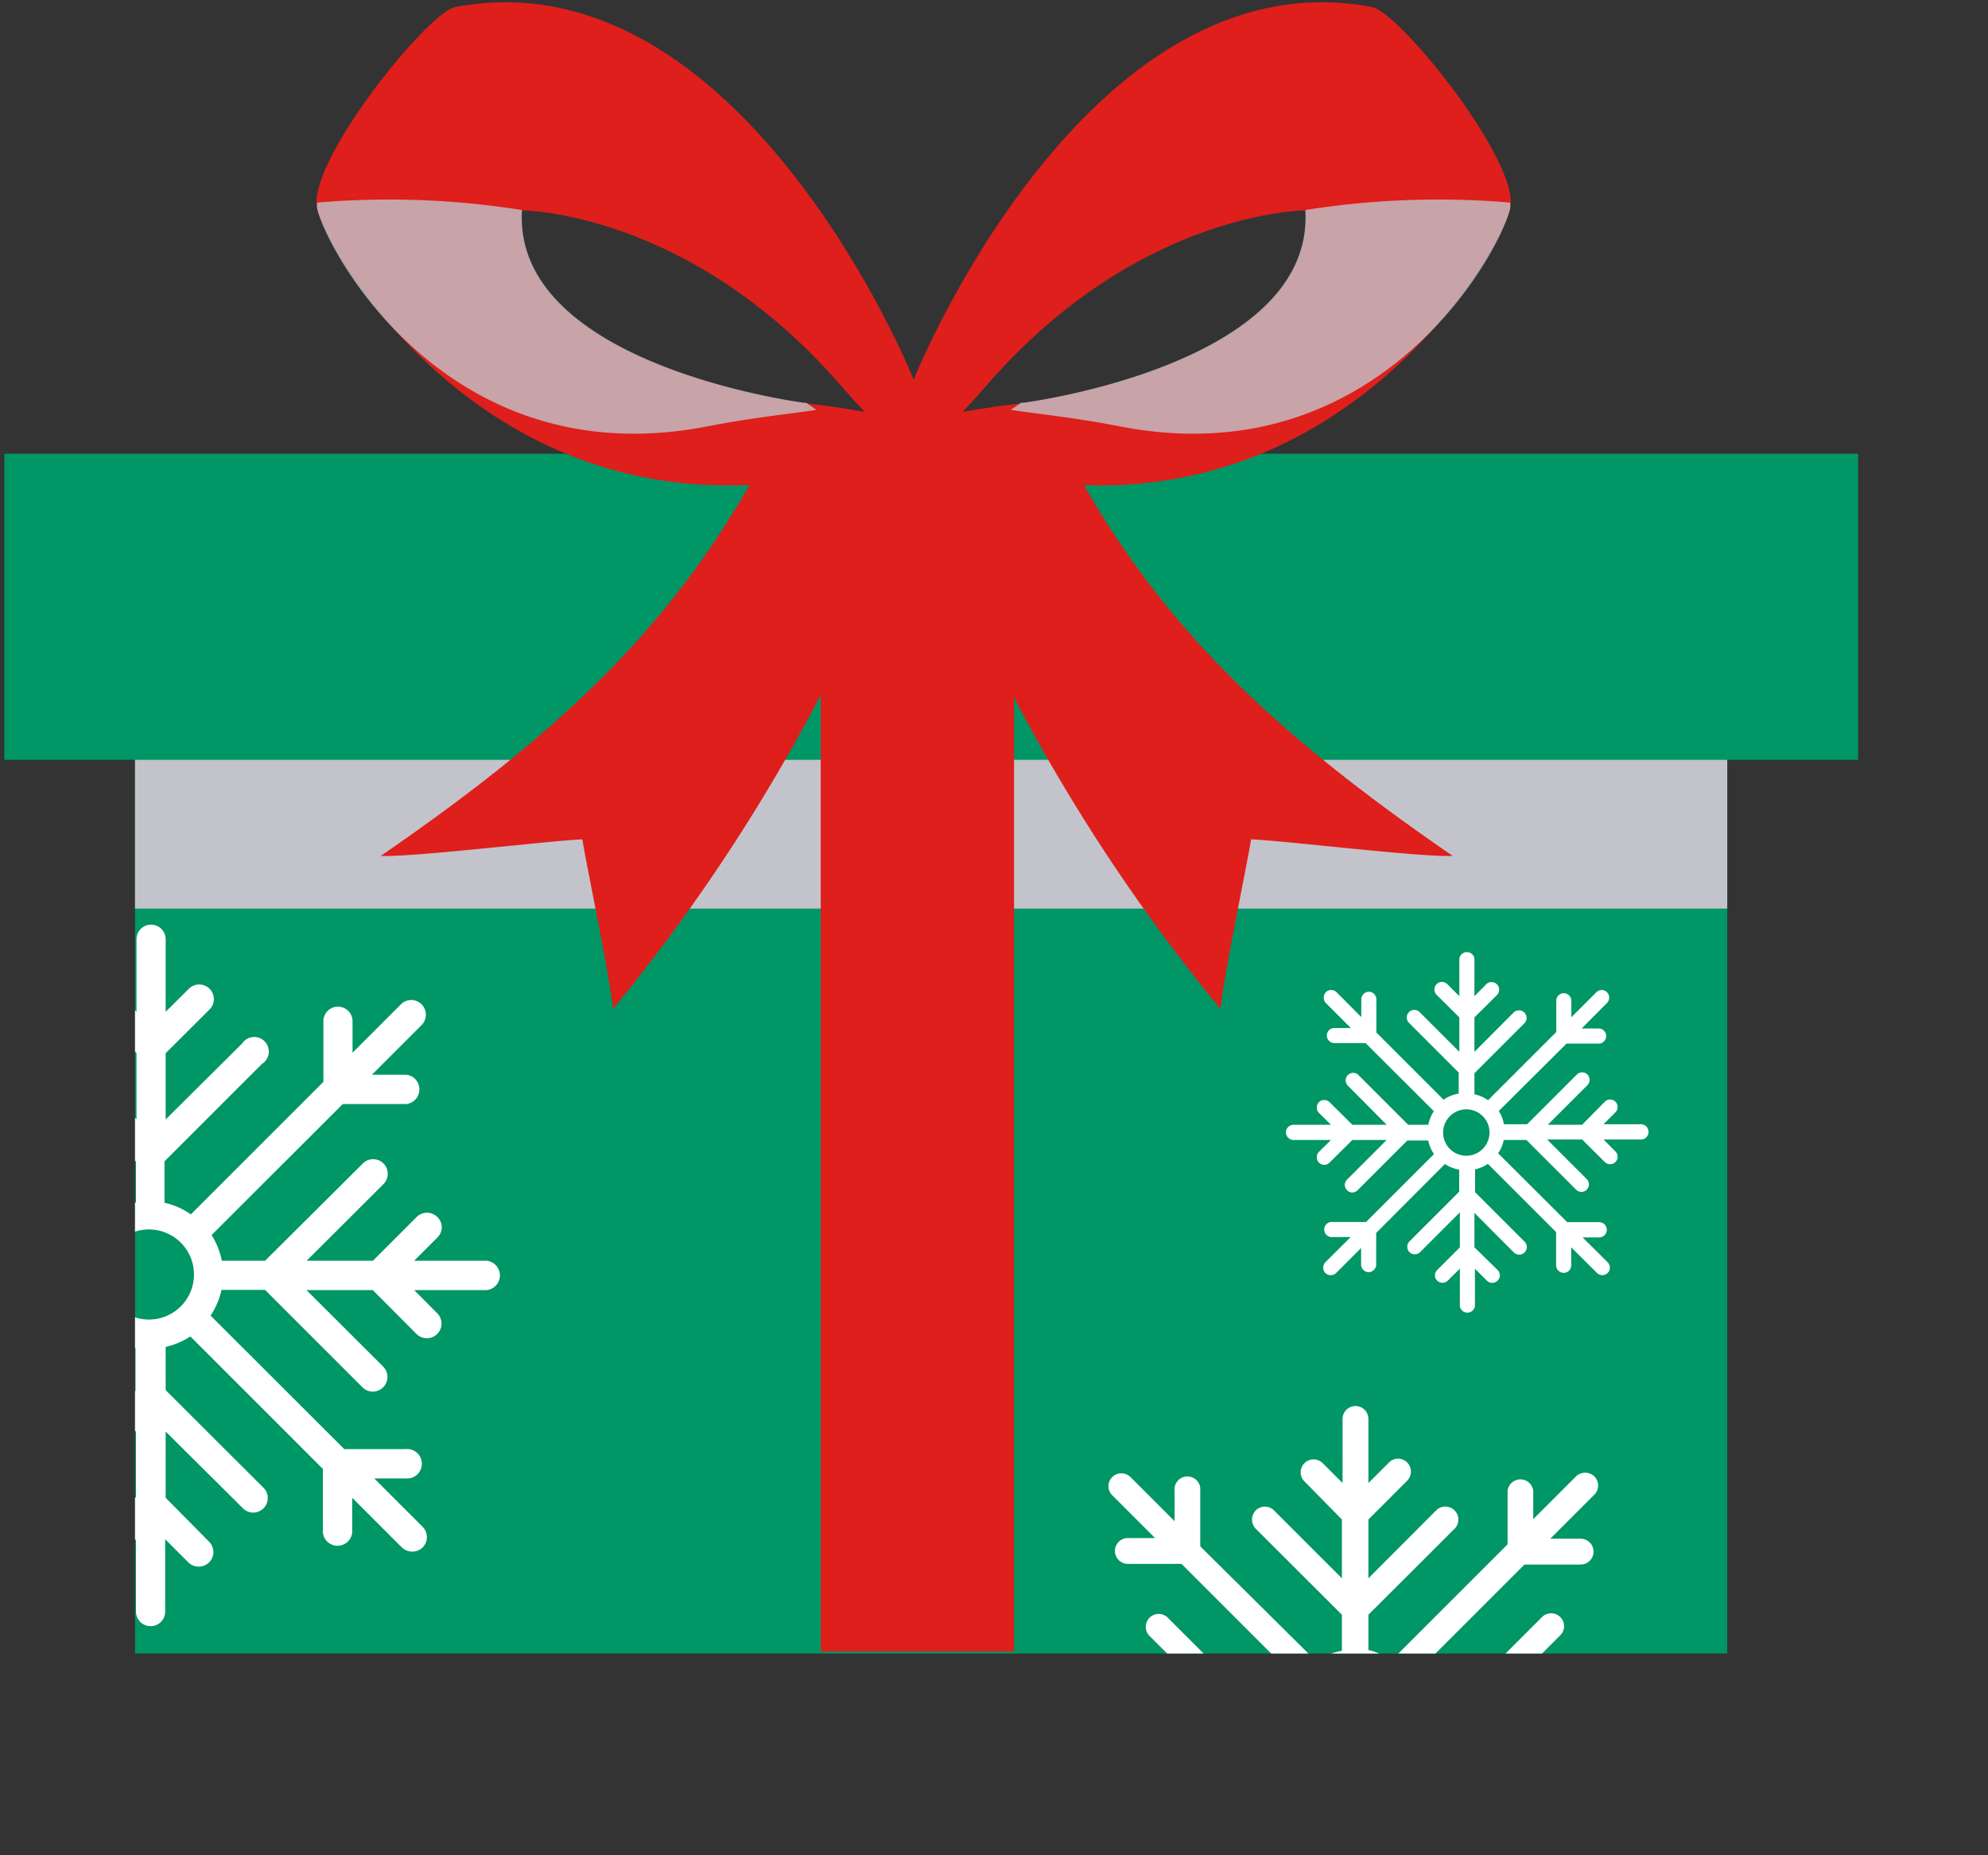 <svg xmlns="http://www.w3.org/2000/svg" xmlns:xlink="http://www.w3.org/1999/xlink" viewBox="0 0 120 112"><rect x="0" y="0" width="120" height="112" fill="#333333" stroke="none"/><defs><style>.cls-1{fill:none;}.cls-2{isolation:isolate;}.cls-3{fill:#009665;}.cls-4,.cls-9{fill:#c3c4cb;}.cls-4,.cls-8,.cls-9{mix-blend-mode:multiply;}.cls-5{clip-path:url(#clip-path);}.cls-6{fill:#fff;}.cls-7,.cls-8{fill:#de1f1b;}.cls-8{opacity:0.5;}.cls-9{opacity:0.8;}</style><clipPath id="clip-path"><rect class="cls-1" x="8.15" y="34.4" width="96.11" height="65.42"/></clipPath></defs><title>xmas_heading_icon</title><g class="cls-2"><g id="Layer_1" data-name="Layer 1"><rect class="cls-3" x="8.15" y="34.4" width="96.11" height="65.42"/><rect class="cls-4" x="8.15" y="37.4" width="96.11" height="17.45"/><rect class="cls-3" x="0.26" y="27.39" width="111.9" height="18.48"/><g class="cls-5"><path class="cls-6" d="M-12.08,77a.88.88,0,0,0,.88.88h4.37l-1.4,1.4a.89.89,0,0,0,0,1.25.89.89,0,0,0,.63.26A.89.89,0,0,0-7,80.53l2.65-2.65h4l-4.63,4.63a.88.88,0,0,0,0,1.25.87.87,0,0,0,.62.26.89.89,0,0,0,.62-.26l5.88-5.88H4.61a4.43,4.43,0,0,0,.68,1.59l-7.94,7.94H-6.48a.87.87,0,0,0-.88.88.87.87,0,0,0,.88.88h2.07l-3,3a.89.89,0,0,0,0,1.25.9.9,0,0,0,.63.25.88.88,0,0,0,.62-.25l2.92-2.92V92.4a.88.88,0,0,0,.88.88.87.87,0,0,0,.88-.88V88.74l8-8a4.44,4.44,0,0,0,1.66.65v2.57L2.33,89.8a.86.86,0,0,0,0,1.24A.89.89,0,0,0,3,91.3.91.91,0,0,0,3.58,91l4.63-4.63v4L5.56,93.07a.89.89,0,0,0,0,1.25.91.91,0,0,0,1.25,0l1.4-1.4v4.37a.88.88,0,0,0,1.76,0V92.92l1.4,1.4a.89.89,0,0,0,1.25,0,.88.88,0,0,0,0-1.25L10,90.42v-4L14.61,91a.88.88,0,1,0,1.24-1.24L10,83.92V81.31a4.5,4.5,0,0,0,1.49-.63l8,8v3.84a.89.89,0,0,0,1.77,0V90.42l3,3a.91.91,0,0,0,1.25,0,.89.89,0,0,0,0-1.25l-2.92-2.92h1.89a.89.89,0,1,0,0-1.77H20.78l-8.07-8.06a4.46,4.46,0,0,0,.66-1.55H16l5.88,5.88a.89.89,0,0,0,.62.26.91.91,0,0,0,.63-.26.89.89,0,0,0,0-1.25L18.5,77.88h4l2.64,2.65a.91.91,0,0,0,.63.26.89.89,0,0,0,.62-.26.88.88,0,0,0,0-1.25L25,77.88h4.38a.89.89,0,0,0,0-1.77H25l1.4-1.4a.86.86,0,0,0,0-1.24.88.88,0,0,0-1.25,0l-2.64,2.64h-4l4.64-4.63a.88.88,0,0,0-1.25-1.24L16,76.11H13.39a4.47,4.47,0,0,0-.62-1.55l7.92-7.91h3.83a.89.89,0,0,0,0-1.77H22.45l3-3a.89.89,0,0,0,0-1.25.88.88,0,0,0-1.25,0l-2.92,2.92v-1.9a.88.88,0,0,0-1.76,0v3.66l-8,8a4.47,4.47,0,0,0-1.59-.7v-2.5l5.88-5.88A.88.88,0,1,0,14.61,63L10,67.58v-4l2.65-2.64a.88.88,0,0,0-1.25-1.25L10,61.08V56.7a.88.88,0,1,0-1.76,0v4.38l-1.4-1.4a.88.88,0,0,0-1.25,0,.89.89,0,0,0,0,1.25l2.65,2.64v4L3.58,63a.89.89,0,0,0-1.25,0,.88.88,0,0,0,0,1.25l5.88,5.88v2.46a4.54,4.54,0,0,0-1.76.71L-1.4,65.4V61.57a.87.87,0,0,0-.88-.88.87.87,0,0,0-.88.88v2.07l-3-3a.88.88,0,0,0-1.25,0,.89.89,0,0,0,0,1.25L-4.5,64.8H-6.39a.87.87,0,0,0-.88.88.87.87,0,0,0,.88.88h3.66l8,8a4.51,4.51,0,0,0-.64,1.59H2.17l-5.88-5.87a.86.86,0,0,0-1.24,0,.86.86,0,0,0,0,1.24l4.63,4.63h-4L-7,73.47a.88.88,0,0,0-1.25,0,.88.88,0,0,0,0,1.24l1.4,1.4H-11.2A.88.88,0,0,0-12.08,77ZM6.27,77A2.72,2.72,0,1,1,9,79.66,2.72,2.72,0,0,1,6.27,77Z"/><path class="cls-6" d="M63.05,103.6a.78.78,0,0,0,.78.78H67.7l-1.24,1.24a.77.77,0,0,0,0,1.1.77.77,0,0,0,1.1,0l2.34-2.34h3.55l-4.1,4.09a.8.8,0,0,0,0,1.11.8.8,0,0,0,1.1,0l5.2-5.2H77.8a4,4,0,0,0,.61,1.41l-7,7H68a.78.78,0,0,0,0,1.56h1.83L67.18,117a.77.77,0,0,0,0,1.1.77.77,0,0,0,1.1,0l2.58-2.58v1.68a.78.78,0,0,0,1.56,0V114l7.11-7.11a3.73,3.73,0,0,0,1.46.58v2.26l-5.2,5.2a.78.78,0,0,0,0,1.1.77.77,0,0,0,1.1,0l4.1-4.09v3.55l-2.34,2.34a.77.77,0,0,0,0,1.1.77.77,0,0,0,1.1,0L81,117.67v3.87a.78.78,0,0,0,1.56,0v-3.87l1.24,1.24a.78.78,0,0,0,1.1-1.1l-2.34-2.34v-3.55L86.64,116a.78.78,0,1,0,1.11-1.1l-5.2-5.2v-2.3a3.82,3.82,0,0,0,1.31-.56l7.06,7.05v3.39a.78.78,0,0,0,1.56,0v-1.83l2.65,2.66a.82.82,0,0,0,.56.23.8.8,0,0,0,.55-.23.78.78,0,0,0,0-1.1l-2.58-2.58h1.67a.78.78,0,1,0,0-1.56H92.1L85,105.75a4.08,4.08,0,0,0,.58-1.37h2.33l5.2,5.2a.8.8,0,0,0,1.1,0,.78.78,0,0,0,0-1.11l-4.09-4.09h3.54L96,106.72a.78.78,0,0,0,1.1-1.1l-1.24-1.24h3.87a.78.78,0,1,0,0-1.56H95.84l1.24-1.24a.78.78,0,0,0,0-1.1.77.77,0,0,0-1.1,0l-2.35,2.34H90.09l4.09-4.1a.77.77,0,0,0,0-1.1.78.78,0,0,0-1.1,0l-5.2,5.2H85.57a3.83,3.83,0,0,0-.55-1.37l7-7h3.39a.78.78,0,0,0,0-1.56H93.58l2.66-2.66a.78.78,0,0,0,0-1.1.8.8,0,0,0-1.11,0l-2.58,2.58V90A.78.78,0,0,0,91,90v3.23l-7,7a4.11,4.11,0,0,0-1.4-.62V97.48l5.2-5.19a.78.78,0,0,0-1.11-1.11l-4.09,4.1V91.73l2.34-2.34a.78.78,0,0,0,0-1.1.77.77,0,0,0-1.1,0l-1.24,1.24V85.66a.78.78,0,0,0-1.56,0v3.87l-1.24-1.24a.78.78,0,0,0-1.1,1.1L81,91.73v3.55l-4.1-4.1a.78.78,0,0,0-1.1,0,.8.8,0,0,0,0,1.11L81,97.48v2.18a3.79,3.79,0,0,0-1.55.63l-7-6.94V90a.78.78,0,1,0-1.55,0v1.83l-2.66-2.66a.78.78,0,0,0-1.1,0,.77.77,0,0,0,0,1.1l2.58,2.58H68.08a.78.78,0,0,0,0,1.56h3.24l7,7a3.86,3.86,0,0,0-.56,1.41H75.65l-5.2-5.2a.78.78,0,0,0-1.1,1.1l4.1,4.1H69.9l-2.34-2.34a.78.78,0,1,0-1.1,1.1l1.24,1.24H63.83A.78.78,0,0,0,63.05,103.6Zm16.23,0a2.4,2.4,0,1,1,2.4,2.4A2.4,2.4,0,0,1,79.28,103.55Z"/><path class="cls-6" d="M77.62,68.36a.47.47,0,0,0,.46.46h2.26l-.73.72a.47.47,0,0,0,0,.64.47.47,0,0,0,.33.14.47.47,0,0,0,.32-.14l1.37-1.36H83.7l-2.39,2.39a.45.45,0,0,0,0,.64.43.43,0,0,0,.32.14.47.47,0,0,0,.32-.14l3-3h1.26a2.22,2.22,0,0,0,.35.82l-4.1,4.1h-2a.46.46,0,1,0,0,.91h1.07L80,76.2a.48.48,0,0,0,0,.65.46.46,0,0,0,.33.13.45.45,0,0,0,.32-.13l1.51-1.51v1a.46.46,0,0,0,.45.46.47.47,0,0,0,.46-.46V74.43l4.15-4.16a2.22,2.22,0,0,0,.86.34v1.33l-3,3a.46.46,0,0,0,0,.65.45.45,0,0,0,.32.13.44.44,0,0,0,.32-.13l2.4-2.4V75.3l-1.37,1.37a.45.45,0,0,0,0,.64.45.45,0,0,0,.32.13.44.44,0,0,0,.32-.13l.73-.72v2.26a.46.46,0,0,0,.91,0V76.59l.72.72a.46.46,0,0,0,.65,0,.45.45,0,0,0,0-.64L89,75.3V73.22l2.39,2.4a.46.46,0,0,0,.65-.65l-3-3V70.59a2.12,2.12,0,0,0,.77-.33l4.12,4.12v2a.46.46,0,0,0,.46.46.45.45,0,0,0,.45-.46V75.3l1.56,1.55a.46.46,0,0,0,.64,0,.46.46,0,0,0,0-.65l-1.51-1.5h1a.46.46,0,1,0,0-.92H94.6l-4.17-4.16a2.11,2.11,0,0,0,.34-.8h1.37l3,3a.45.45,0,1,0,.64-.64l-2.39-2.39H95.5l1.37,1.36a.45.45,0,0,0,.64-.64l-.72-.72h2.26a.46.46,0,1,0,0-.92H96.79l.72-.72a.45.45,0,0,0-.64-.64L95.5,67.9H93.43l2.39-2.39a.45.45,0,1,0-.64-.64l-3,3H90.78a2.23,2.23,0,0,0-.31-.8L94.56,63h2a.46.46,0,0,0,0-.91H95.47L97,60.55a.46.46,0,0,0,0-.65.45.45,0,0,0-.64,0l-1.51,1.51v-1a.46.46,0,0,0-.46-.45.45.45,0,0,0-.45.45v1.89l-4.12,4.12a2.16,2.16,0,0,0-.82-.36V64.79l3-3a.46.46,0,1,0-.65-.65L89,63.5V61.42l1.37-1.36a.46.46,0,0,0-.65-.65l-.72.73V57.87a.46.46,0,0,0-.91,0v2.27l-.73-.73a.45.45,0,0,0-.64,0,.46.46,0,0,0,0,.65l1.37,1.36V63.5l-2.4-2.4a.45.45,0,0,0-.64,0,.46.46,0,0,0,0,.65l3,3v1.27a2.14,2.14,0,0,0-.91.37l-4.06-4.06v-2a.46.46,0,0,0-.45-.46.47.47,0,0,0-.46.46v1.07L80.68,59.9a.46.46,0,0,0-.65,0,.48.48,0,0,0,0,.65l1.51,1.51h-1a.45.45,0,0,0-.45.45.46.46,0,0,0,.45.46h1.89l4.12,4.11a2.25,2.25,0,0,0-.33.82H85l-3-3a.45.45,0,1,0-.64.64L83.7,67.9H81.63l-1.37-1.36a.46.46,0,0,0-.65,0,.47.47,0,0,0,0,.64l.73.72H78.08A.47.47,0,0,0,77.62,68.36Zm9.49,0a1.4,1.4,0,1,1,1.4,1.41A1.4,1.4,0,0,1,87.11,68.33Z"/></g><rect class="cls-7" x="49.54" y="27.29" width="11.67" height="72.41"/><path class="cls-7" d="M37,60.91c-.2-2-1.53-8.33-1.85-10.24-1.95.08-10.26,1.09-12.17,1,12.5-8.58,19-15.5,24.21-26.06l8.31,2.77A110,110,0,0,1,37,60.91Z"/><path class="cls-8" d="M47.16,25.64l8.31,2.77A102.62,102.62,0,0,1,44.08,50.89C48.42,36.77,47.4,34.94,47.16,25.64Z"/><path class="cls-7" d="M73.67,60.91c.2-2,1.53-8.33,1.85-10.24,2,.08,10.26,1.09,12.17,1-12.5-8.58-19-15.5-24.21-26.06l-8.31,2.77A110,110,0,0,0,73.67,60.91Z"/><path class="cls-8" d="M63.48,25.64l-8.31,2.77A102.62,102.62,0,0,0,66.56,50.89C62.22,36.77,63.25,34.94,63.48,25.64Z"/><path class="cls-7" d="M55.06,22.7S44.69-2.87,27.45.43c-1.75.43-9,9.48-8.3,12.19S29.28,31.74,48.09,29s.39-4.67.39-4.67-17.59-2.26-17-11.63c0,0,10.05,0,19.19,10.48S55.06,22.7,55.06,22.7Z"/><path class="cls-9" d="M19.15,12.62a1.61,1.61,0,0,1,0-.39,51.07,51.07,0,0,1,12.36.45c-.58,9.37,17,11.63,17,11.63h.15l.62.43c-1.56.25-3.71.44-6.58,1C27.14,28.77,19.81,15.33,19.15,12.62Z"/><path class="cls-7" d="M55.24,22.7S65.61-2.87,82.85.43c1.75.43,9,9.48,8.3,12.19S81,31.74,62.21,29s-.39-4.67-.39-4.67,17.59-2.26,17-11.63c0,0-10.06,0-19.19,10.48S55.24,22.7,55.24,22.7Z"/><path class="cls-9" d="M91.15,12.62a1.61,1.61,0,0,0,0-.39,51.07,51.07,0,0,0-12.36.45c.58,9.37-17,11.63-17,11.63h-.15l-.62.43c1.56.25,3.71.44,6.58,1C83.16,28.77,90.49,15.33,91.15,12.62Z"/></g></g></svg>